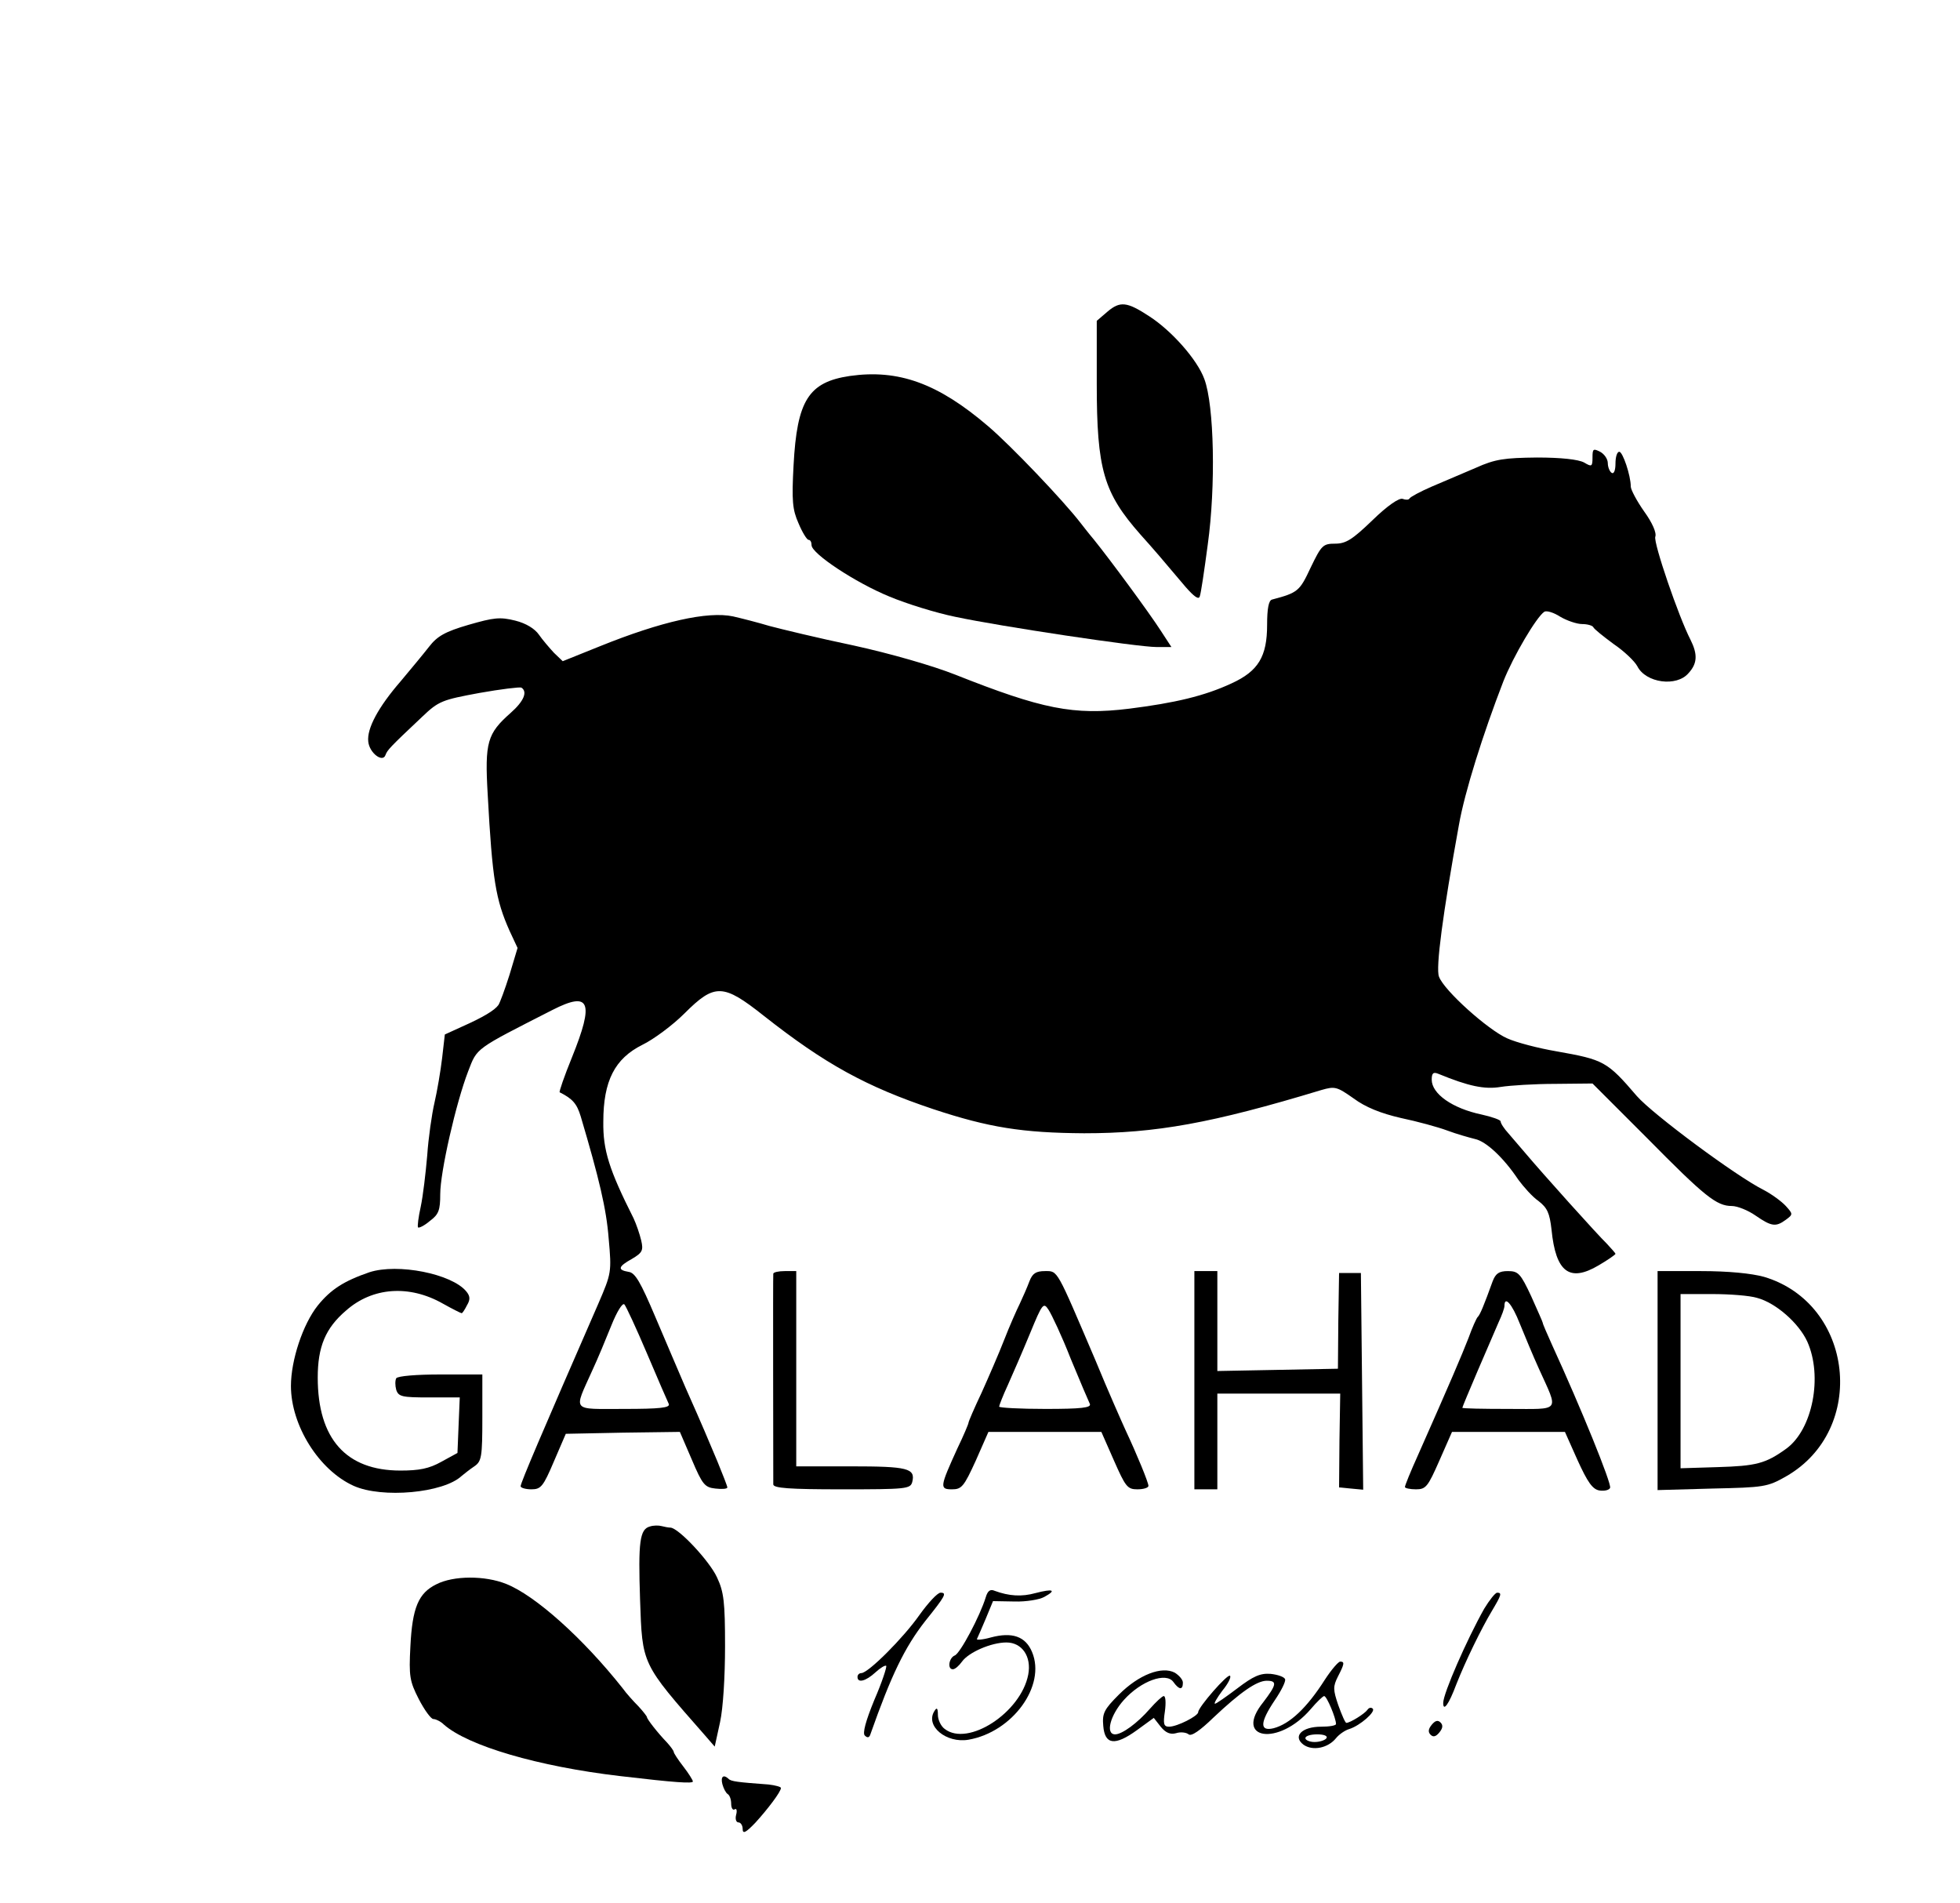 <?xml version="1.0" standalone="no"?>
<!DOCTYPE svg PUBLIC "-//W3C//DTD SVG 20010904//EN"
 "http://www.w3.org/TR/2001/REC-SVG-20010904/DTD/svg10.dtd">
<svg version="1.0" xmlns="http://www.w3.org/2000/svg"
 width="512pt" height="497pt" viewBox="0 0 512 497"
 preserveAspectRatio="xMidYMid meet">

<g transform="translate(0,497) scale(0.1,-0.1)"
fill="#000000" stroke="none">
<path d="M2893 4156 l-28 -24 0 -164 c0 -225 18 -285 114 -394 35 -39 54 -61
118 -137 22 -25 34 -34 37 -25 3 7 12 68 21 136 21 151 17 363 -9 432 -18 50
-85 126 -144 164 -58 38 -76 40 -109 12z"/>
<path d="M2220 3988 c-108 -16 -138 -64 -147 -233 -5 -93 -3 -116 13 -152 10
-24 22 -43 26 -43 5 0 8 -6 8 -14 0 -22 115 -98 203 -134 45 -19 123 -43 172
-53 117 -25 477 -79 526 -79 l39 0 -28 43 c-31 48 -132 185 -174 237 -16 19
-32 40 -36 45 -44 57 -181 201 -241 252 -131 112 -234 149 -361 131z"/>
<path d="M4160 3775 c0 -24 -2 -25 -22 -13 -15 8 -60 13 -123 13 -85 -1 -109
-4 -160 -27 -33 -14 -85 -36 -115 -49 -30 -13 -56 -27 -58 -31 -2 -4 -10 -4
-18 -1 -9 3 -39 -17 -79 -56 -52 -50 -69 -61 -97 -61 -32 0 -36 -4 -64 -62
-29 -62 -33 -66 -101 -84 -9 -2 -13 -24 -13 -66 0 -83 -23 -121 -93 -153 -71
-33 -148 -51 -267 -66 -146 -18 -228 -1 -455 89 -58 23 -169 55 -265 76 -91
19 -190 43 -220 51 -30 9 -73 20 -95 25 -66 14 -187 -13 -348 -78 l-97 -39
-23 22 c-12 13 -30 34 -39 47 -11 16 -34 30 -62 37 -40 10 -56 8 -122 -11 -62
-18 -82 -30 -103 -57 -14 -18 -48 -59 -74 -90 -59 -68 -89 -124 -85 -158 3
-30 38 -56 45 -35 5 13 10 19 96 100 43 41 52 44 149 62 56 10 106 16 110 14
17 -11 6 -36 -28 -66 -61 -54 -68 -76 -60 -213 12 -223 21 -275 57 -356 l21
-45 -21 -70 c-12 -38 -25 -73 -29 -79 -10 -14 -40 -32 -94 -56 l-46 -21 -7
-61 c-4 -34 -13 -87 -20 -117 -7 -30 -16 -93 -19 -138 -4 -46 -11 -106 -17
-134 -6 -27 -9 -51 -7 -54 3 -2 17 5 31 17 23 17 27 28 27 70 0 58 41 238 73
321 24 62 16 56 220 160 98 50 110 22 51 -124 -20 -49 -34 -90 -32 -91 34 -17
45 -30 55 -63 48 -162 67 -241 73 -319 8 -88 7 -91 -27 -170 -147 -337 -203
-468 -203 -477 0 -4 13 -8 28 -8 25 0 31 7 59 73 l31 72 149 3 149 2 31 -72
c28 -66 34 -73 62 -76 17 -2 31 -1 31 3 0 3 -12 34 -26 68 -28 66 -34 82 -83
192 -17 39 -52 122 -79 185 -39 92 -53 116 -70 118 -30 5 -27 14 9 34 27 16
30 22 24 48 -4 17 -13 43 -20 58 -64 127 -80 178 -79 252 0 107 30 165 102
201 29 14 79 51 110 82 79 79 101 78 207 -6 160 -126 267 -185 443 -244 145
-48 233 -62 394 -63 187 0 333 26 620 113 35 10 40 9 84 -22 31 -23 71 -39
123 -51 43 -9 98 -24 122 -33 24 -9 56 -18 72 -22 29 -6 75 -49 113 -106 14
-19 37 -45 53 -56 23 -18 29 -31 34 -75 11 -111 47 -138 123 -93 24 14 44 28
44 30 0 2 -11 14 -23 27 -22 21 -166 181 -214 238 -12 14 -31 36 -42 49 -12
13 -21 27 -21 32 0 4 -23 12 -50 18 -76 16 -130 54 -130 91 0 17 4 21 18 15
78 -32 120 -41 162 -34 25 4 89 8 143 8 l97 1 143 -143 c150 -152 181 -177
221 -177 14 0 42 -11 62 -25 42 -29 53 -30 79 -11 19 14 19 15 0 36 -11 12
-37 31 -58 42 -72 36 -290 198 -331 245 -78 91 -86 95 -210 117 -47 8 -105 23
-129 34 -50 22 -165 125 -178 161 -9 22 10 165 52 396 15 86 63 238 116 375
26 66 87 169 107 182 6 4 25 -2 42 -13 17 -10 43 -19 57 -19 14 0 27 -4 29 -8
2 -5 26 -24 53 -44 28 -19 55 -45 62 -58 22 -44 103 -55 134 -18 23 25 24 49
5 87 -31 60 -97 253 -92 269 4 10 -8 37 -29 66 -19 27 -35 57 -35 65 0 29 -21
91 -30 91 -6 0 -10 -14 -10 -31 0 -17 -4 -28 -10 -24 -5 3 -10 15 -10 25 0 11
-9 24 -20 30 -18 9 -20 8 -20 -15z m-2470 -2340 c28 -66 54 -126 57 -132 4
-10 -23 -13 -117 -13 -139 0 -132 -9 -83 100 14 30 36 83 50 118 14 35 29 60
34 55 4 -4 31 -62 59 -128z"/>
<path d="M965 1647 c-67 -23 -101 -45 -135 -87 -39 -49 -70 -143 -70 -210 0
-103 73 -220 164 -261 74 -33 234 -19 282 26 6 5 21 17 33 25 19 13 21 24 21
127 l0 113 -109 0 c-63 0 -112 -4 -116 -10 -3 -6 -3 -19 0 -30 6 -18 15 -20
86 -20 l80 0 -3 -72 -3 -73 -42 -23 c-32 -18 -58 -23 -107 -23 -142 0 -216 83
-216 243 0 80 20 129 74 175 69 61 165 68 253 18 25 -14 47 -25 49 -25 2 0 8
9 14 21 9 15 8 24 -2 36 -38 46 -179 74 -253 50z"/>
<path d="M2020 1643 c-1 -6 0 -489 0 -550 0 -10 42 -13 179 -13 168 0 179 1
184 19 9 36 -12 41 -160 41 l-143 0 0 255 0 255 -30 0 c-16 0 -30 -3 -30 -7z"/>
<path d="M2689 1623 c-6 -16 -17 -41 -25 -58 -8 -16 -27 -59 -41 -95 -14 -36
-41 -98 -59 -138 -19 -40 -34 -75 -34 -78 0 -3 -13 -34 -29 -67 -46 -101 -47
-107 -14 -107 25 0 31 7 62 75 l33 75 148 0 147 0 33 -75 c30 -68 35 -75 61
-75 16 0 29 4 29 9 0 9 -30 82 -60 146 -10 22 -46 103 -78 181 -103 241 -98
234 -132 234 -24 0 -33 -6 -41 -27z m108 -202 c24 -58 47 -112 50 -118 4 -10
-23 -13 -116 -13 -67 0 -121 3 -121 6 0 3 10 29 23 57 13 29 39 89 58 135 32
78 35 81 48 61 8 -12 35 -69 58 -128z"/>
<path d="M3120 1365 l0 -285 30 0 30 0 0 125 0 125 161 0 160 0 -2 -122 -1
-123 31 -3 32 -3 -3 283 -3 283 -29 0 -28 0 -2 -125 -1 -125 -157 -3 -158 -3
0 131 0 130 -30 0 -30 0 0 -285z"/>
<path d="M3899 1623 c-22 -61 -33 -88 -39 -93 -3 -3 -14 -27 -24 -55 -18 -46
-46 -112 -132 -306 -19 -42 -34 -79 -34 -83 0 -3 13 -6 29 -6 26 0 31 7 61 75
l33 75 147 0 148 0 33 -74 c26 -57 39 -76 57 -79 13 -2 26 1 28 7 4 11 -75
206 -152 374 -13 29 -24 54 -24 57 0 2 -14 33 -30 69 -28 60 -34 66 -61 66
-23 0 -32 -6 -40 -27z m71 -110 c13 -32 35 -85 50 -118 52 -115 59 -105 -79
-105 -67 0 -121 1 -121 3 0 4 74 176 95 224 8 17 15 36 15 42 0 28 20 5 40
-46z"/>
<path d="M4330 1364 l0 -286 143 4 c135 3 144 4 193 32 213 122 177 451 -58
521 -33 9 -92 15 -165 15 l-113 0 0 -286z m260 216 c49 -13 109 -66 131 -114
41 -91 14 -230 -55 -280 -54 -39 -79 -45 -179 -48 l-97 -3 0 228 0 227 83 0
c45 0 98 -4 117 -10z"/>
<path d="M1698 983 c-27 -7 -31 -40 -26 -191 6 -171 3 -165 169 -354 l26 -30
14 64 c8 37 13 119 13 198 0 115 -3 142 -21 180 -19 42 -101 130 -122 130 -5
0 -15 2 -23 4 -7 2 -21 2 -30 -1z"/>
<path d="M1140 832 c-47 -23 -63 -61 -68 -163 -4 -77 -2 -90 22 -137 15 -29
32 -52 38 -52 6 0 19 -6 27 -14 63 -56 247 -110 461 -135 144 -17 190 -20 190
-14 0 3 -11 21 -25 39 -14 18 -25 35 -25 38 0 3 -8 14 -17 24 -26 27 -53 62
-53 67 0 2 -10 15 -22 28 -13 13 -32 34 -42 48 -103 130 -228 242 -304 272
-55 22 -137 22 -182 -1z"/>
<path d="M2575 798 c-15 -49 -67 -147 -81 -152 -15 -6 -20 -36 -5 -36 6 0 16
9 24 20 17 24 76 50 116 50 41 0 66 -37 57 -84 -19 -99 -157 -189 -218 -142
-10 7 -18 24 -18 37 0 18 -3 20 -9 10 -25 -39 31 -85 89 -75 115 20 203 141
166 229 -17 41 -52 53 -108 38 -21 -6 -38 -7 -36 -4 2 4 12 27 23 53 l19 46
56 -1 c30 -1 66 5 78 12 33 18 23 22 -23 10 -36 -10 -69 -8 -107 6 -11 5 -18
0 -23 -17z"/>
<path d="M2402 752 c-42 -60 -134 -152 -152 -152 -5 0 -10 -4 -10 -10 0 -17
22 -11 47 12 13 12 25 19 28 17 2 -3 -11 -43 -31 -89 -23 -56 -31 -87 -25 -93
7 -7 12 -6 15 4 54 153 89 226 143 295 53 66 57 74 40 74 -8 0 -32 -26 -55
-58z"/>
<path d="M3877 768 c-45 -80 -107 -221 -107 -246 0 -24 15 -3 34 48 24 61 66
147 93 192 25 42 27 48 14 48 -5 0 -20 -19 -34 -42z"/>
<path d="M3461 583 c-47 -74 -92 -116 -134 -127 -37 -9 -36 15 3 73 17 25 29
49 27 55 -2 6 -19 12 -38 14 -27 2 -45 -6 -87 -38 -29 -22 -55 -40 -58 -40 -4
0 5 15 19 34 15 18 24 36 20 39 -6 6 -83 -82 -83 -95 0 -10 -55 -38 -76 -38
-14 0 -16 7 -11 40 3 22 2 40 -3 40 -4 0 -20 -15 -36 -33 -33 -38 -73 -67 -91
-67 -26 0 -13 50 23 90 45 50 110 73 129 47 15 -21 25 -22 25 -2 0 8 -10 19
-21 26 -34 18 -94 -5 -146 -57 -39 -39 -44 -49 -41 -82 4 -49 30 -53 88 -11
l44 32 18 -23 c13 -16 25 -21 40 -17 12 4 27 2 33 -3 7 -6 30 10 65 44 70 66
113 96 139 96 28 0 26 -10 -9 -56 -79 -98 40 -116 124 -18 16 19 32 34 35 34
7 0 31 -58 31 -73 0 -4 -17 -7 -39 -7 -50 0 -75 -25 -46 -47 24 -17 64 -9 85
17 8 10 24 21 35 24 28 9 69 45 61 53 -4 4 -10 3 -14 -3 -7 -10 -45 -34 -55
-34 -3 0 -12 21 -21 46 -14 41 -14 49 -1 75 17 33 18 39 6 39 -5 0 -23 -21
-40 -47z m4 -153 c-3 -5 -17 -10 -31 -10 -13 0 -24 5 -24 10 0 6 14 10 31 10
17 0 28 -4 24 -10z"/>
<path d="M3740 465 c-9 -11 -10 -19 -3 -26 7 -7 14 -5 23 6 9 11 10 19 3 26
-7 7 -14 5 -23 -6z"/>
<path d="M1887 310 c3 -11 9 -23 14 -26 5 -3 9 -14 9 -25 0 -11 4 -18 9 -15 5
4 7 -3 4 -14 -3 -11 0 -20 6 -20 6 0 11 -8 11 -17 0 -14 8 -10 33 16 32 35 67
81 67 91 0 3 -15 7 -32 9 -81 6 -99 8 -105 15 -13 12 -21 6 -16 -14z"/>
</g>
</svg>

